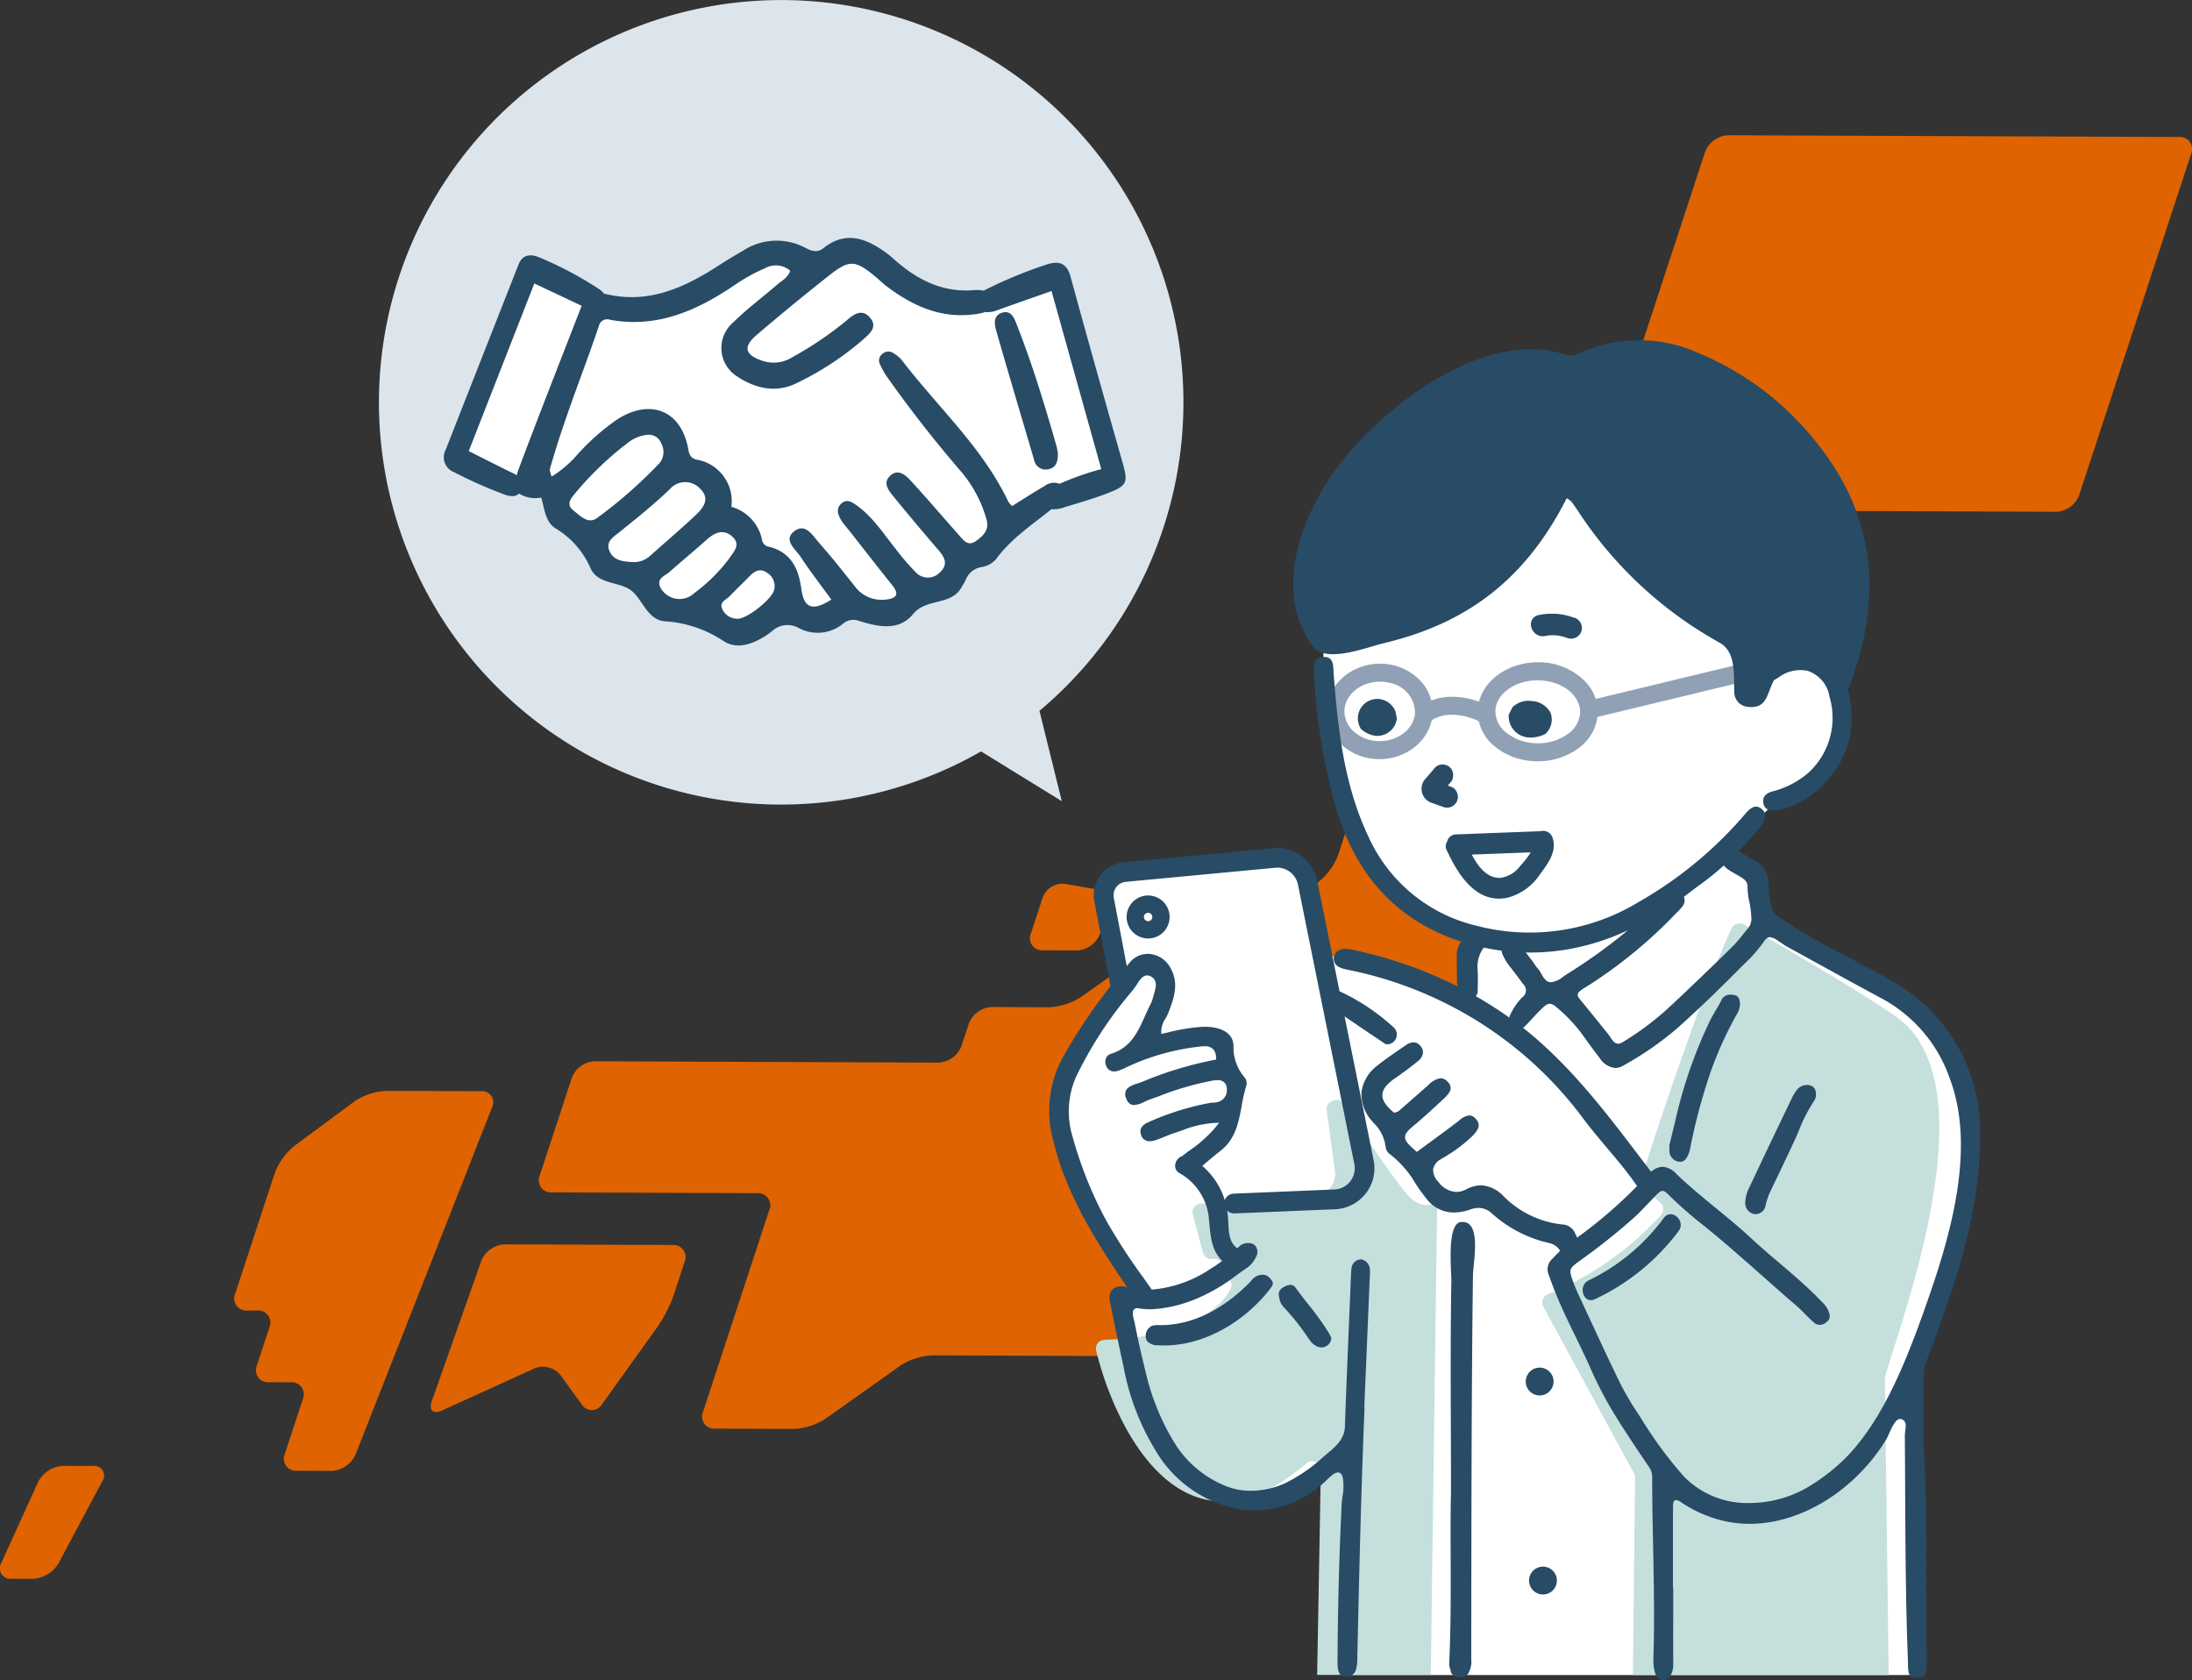 <svg xmlns="http://www.w3.org/2000/svg" xmlns:xlink="http://www.w3.org/1999/xlink" width="254.078" height="194.742" viewBox="0 0 254.078 194.742">
  <rect x="0" y="0" width="254.078" height="194.742" fill="#333333" stroke="none"/>
  <defs>
    <clipPath id="clip-path">
      <rect id="長方形_22" data-name="長方形 22" width="254.078" height="167.323" fill="none"/>
    </clipPath>
    <clipPath id="clip-path-2">
      <rect id="長方形_21" data-name="長方形 21" width="79.01" height="47.232" fill="none"/>
    </clipPath>
  </defs>
  <g id="グループ_131" data-name="グループ 131" transform="translate(-398.922 -2919.129)">
    <g id="グループ_19" data-name="グループ 19" transform="translate(398.922 2934.806)">
      <g id="グループ_18" data-name="グループ 18" clip-path="url(#clip-path)">
        <path id="パス_1437" data-name="パス 1437" d="M734.548,10.5l-1.274,3.883L725.22,38.923a3,3,0,0,1-2.68,1.933l-7.086-.028a3,3,0,0,0-2.68,1.933l-2.265,6.9a1.4,1.4,0,0,0,1.406,1.949l12.067.047a3,3,0,0,0,2.68-1.933l1.423-4.335a3,3,0,0,1,2.68-1.933l47.275.186a3,3,0,0,0,2.68-1.933L793.7,2.154A1.4,1.4,0,0,0,792.3.2L740.041,0a3,3,0,0,0-2.68,1.933Z" transform="translate(-539.722 0.001)" fill="#df6300"/>
        <path id="パス_1438" data-name="パス 1438" d="M378.927,235.656a2.965,2.965,0,0,1,2.661-1.94l6.88.027a1.4,1.4,0,0,1,1.406,1.949l-3.441,10.484a1.4,1.4,0,0,0,1.406,1.949l3.629.014a1.4,1.4,0,0,1,1.406,1.95L373.4,309.424a7.278,7.278,0,0,1-2.3,3.124l-7.705,5.47a7.476,7.476,0,0,1-3.709,1.175l-54.095-.212a7.474,7.474,0,0,0-3.709,1.175l-8.7,6.177a7.474,7.474,0,0,1-3.71,1.175l-9.078-.036a1.4,1.4,0,0,1-1.406-1.949l7.677-23.389a1.4,1.4,0,0,0-1.406-1.949l-23.794-.093a1.4,1.4,0,0,1-1.406-1.949l3.714-11.316a3,3,0,0,1,2.68-1.933l39.814.156a3,3,0,0,0,2.68-1.933l.845-2.576a3,3,0,0,1,2.68-1.933l6.594.026a7.474,7.474,0,0,0,3.709-1.175l8.493-6.029a7.473,7.473,0,0,1,3.709-1.175l4.6.018a7.47,7.47,0,0,0,3.709-1.175l7.012-4.978a7.269,7.269,0,0,0,2.3-3.124l7.719-23.52a3,3,0,0,1,2.68-1.933l9.554.037a1.4,1.4,0,0,1,1.406,1.949l-1.217,3.708a1.4,1.4,0,0,0,1.406,1.95h.341a2.965,2.965,0,0,0,2.661-1.939Z" transform="translate(-197.497 -177.561)" fill="#df6300"/>
        <path id="パス_1439" data-name="パス 1439" d="M501.023,361.084a2.45,2.45,0,0,0-2.651,1.6l-1.358,4.138a1.4,1.4,0,0,0,1.406,1.949l3.923.016a3,3,0,0,0,2.681-1.933l.941-2.868a1.714,1.714,0,0,0-1.377-2.287Z" transform="translate(-377.523 -274.303)" fill="#df6300"/>
        <path id="パス_1440" data-name="パス 1440" d="M213.665,536.955a3.085,3.085,0,0,1,2.723-1.919l19.438.076a1.4,1.4,0,0,1,1.406,1.949l-1.277,3.892a15.988,15.988,0,0,1-1.828,3.6l-6.455,9a1.385,1.385,0,0,1-2.389.006l-2.41-3.328a2.611,2.611,0,0,0-3.058-.809l-10.706,4.87c-1.023.465-1.554-.021-1.18-1.081Z" transform="translate(-157.879 -406.483)" fill="#df6300"/>
        <path id="パス_1441" data-name="パス 1441" d="M142.923,462.941a1.3,1.3,0,0,0-1.3-1.909l-10.927-.043a7.213,7.213,0,0,0-3.685,1.208l-6.984,5.169a7.539,7.539,0,0,0-2.279,3.157L113.164,484.5a1.4,1.4,0,0,0,1.406,1.95l1.154,0a1.4,1.4,0,0,1,1.406,1.949l-1.448,4.413a1.4,1.4,0,0,0,1.406,1.949l2.506.01A1.4,1.4,0,0,1,121,496.723l-2.084,6.35a1.4,1.4,0,0,0,1.406,1.949l4,.016a3.225,3.225,0,0,0,2.791-1.894Z" transform="translate(-85.901 -350.228)" fill="#df6300"/>
        <path id="パス_1442" data-name="パス 1442" d="M11.834,643.735a1.132,1.132,0,0,0-1.082-1.811L7.31,641.91a3.444,3.444,0,0,0-2.889,1.852L.168,653.124a1.224,1.224,0,0,0,1.2,1.868l2.416.01a3.735,3.735,0,0,0,3-1.8Z" transform="translate(0 -487.679)" fill="#df6300"/>
      </g>
    </g>
    <g id="グループ_20" data-name="グループ 20" transform="translate(520.566 2958.563)">
      <path id="パス_1409" data-name="パス 1409" d="M104.852,31.1,79.359,48.2s-.475,7.328.483,11.887,4.4,20.744,16.64,22.711l-.57,7.974A30.6,30.6,0,0,0,79.842,85.4l-2.467-9.265s-.907-2.525-5.088-2.17-15.694,1.7-15.694,1.7a2.486,2.486,0,0,0-2.606,2.012c-.355,2.13,1.656,11.762,1.656,11.762l-6.35,9.773a8.873,8.873,0,0,0-.474,6.468c1.026,3.983,9.544,19.247,9.544,19.247l-2.484-.158s1.143,13.055,4.338,16.92,6.626,7.494,10.846,7.1,11.911-6.158,11.911-6.158l-1,26.115h66.335c-.017,0-.587-35.391-.587-35.391s5.625-14.105,6.381-22-.042-16.12-8.48-21.284-14.887-8.732-15-8.9-.785-5.709-.785-5.709l-4.094-2.148,6.025-5.828s9.81-2.008,7.466-12.443c0,0,1.056-5.439-9.313-6.426,0,0-19.464-21.661-25.075-17.516" transform="translate(-47.511 -14.028)" fill="#fff"/>
      <path id="パス_1410" data-name="パス 1410" d="M193.059,135.559c-5.223-3.565-14.522-8.886-17.429-10.535a1.012,1.012,0,0,0-1.409.435c-2.58,5.252-9.252,24.691-10.461,29.12a1.011,1.011,0,0,0,.3,1.017l1.872,1.687a1.018,1.018,0,0,1,.1,1.407A36.447,36.447,0,0,1,152.9,167.9a1.012,1.012,0,0,0-.521,1.429l10.508,19.3a1.012,1.012,0,0,1,.123.5l-.245,22.888h29.647L191.97,177.7a1,1,0,0,1,.036-.283c1.878-6.725,12.456-34.242,1.053-41.854" transform="translate(-95.136 -57.305)" fill="#c5dfdd"/>
      <path id="パス_1411" data-name="パス 1411" d="M93.091,174.044c-1.516-1.432-6.266-8.7-7.662-10.852a1.012,1.012,0,0,0-1.092-.432l-.166.041a1.015,1.015,0,0,0-.764,1.12l.972,7.233a1.046,1.046,0,0,1,.008.2c-.274,4.306-8.242,2.793-9.583,2.972l-6.006.406a1.013,1.013,0,0,0-.91,1.272l1.167,4.4a1.014,1.014,0,0,0,1.132.743,1.014,1.014,0,0,1,1.059.552l1.016,2.046a1.016,1.016,0,0,1-.009.921c-.745,1.437-3.792,5.479-14.625,5.866a1.013,1.013,0,0,0-.946,1.254c2.388,9.7,10.4,25.1,24.369,13.064a1.013,1.013,0,0,1,1.672.79L82.3,229.366H95.471l.744-54.925s-1.339,1.289-3.124-.4" transform="translate(-51.27 -74.666)" fill="#c5dfdd"/>
      <path id="パス_1412" data-name="パス 1412" d="M112.085,80.349a6.8,6.8,0,0,1-1.448-.184,6.27,6.27,0,0,1-2.789-1.469,5.188,5.188,0,0,1-1.739-4c.087-2.982,2.848-5.407,6.157-5.407l.14,0a6.41,6.41,0,0,1,4.505,1.923,5.178,5.178,0,0,1,1.471,3.73c-.086,2.981-2.848,5.407-6.157,5.407l-.14,0m.159-8.972c-2.2,0-4.037,1.507-4.091,3.36a3.138,3.138,0,0,0,1.074,2.4,4.421,4.421,0,0,0,2.919,1.122h.1c2.2,0,4.037-1.507,4.091-3.36a3.57,3.57,0,0,0-2.972-3.4,4.852,4.852,0,0,0-1.02-.129Z" transform="translate(-73.961 -31.792)" fill="#90a1b5"/>
      <path id="パス_1413" data-name="パス 1413" d="M145.228,80.459a8.449,8.449,0,0,1-1.79-.227,7.382,7.382,0,0,1-2.987-1.462,5.209,5.209,0,0,1-2.015-4.185c.089-3.085,3.207-5.6,6.951-5.6l.173,0a7.536,7.536,0,0,1,5.309,2.2,5.119,5.119,0,0,1,1.482,3.672,5.311,5.311,0,0,1-2.254,4.1,7.825,7.825,0,0,1-4.692,1.5l-.176,0m.135-9.382c-2.635,0-4.825,1.592-4.882,3.548a3.178,3.178,0,0,0,1.27,2.519,5.714,5.714,0,0,0,3.537,1.228h.137a5.776,5.776,0,0,0,3.466-1.084,3.238,3.238,0,0,0,1.414-2.464c.046-1.609-1.364-3.078-3.431-3.572a6.482,6.482,0,0,0-1.376-.174l-.135,0" transform="translate(-88.794 -31.655)" fill="#90a1b5"/>
      <path id="パス_1414" data-name="パス 1414" d="M161.826,75.592a1,1,0,0,1-.231-.027,1.025,1.025,0,0,1-.758-.79,1.056,1.056,0,0,1,.789-1.246l17.646-4.254a1.006,1.006,0,0,1,.223-.025,1.021,1.021,0,0,1,.989.817,1.057,1.057,0,0,1-.79,1.246l-17.645,4.254a1.04,1.04,0,0,1-.224.025" transform="translate(-99.063 -31.774)" fill="#90a1b5"/>
      <path id="パス_1415" data-name="パス 1415" d="M133.459,79.455a.978.978,0,0,1-.461-.114,7.212,7.212,0,0,0-3.31-.886,4.383,4.383,0,0,0-2.343.59,1.021,1.021,0,0,1-.81.149,1,1,0,0,1-.6-.424,1.063,1.063,0,0,1,.265-1.44,6.429,6.429,0,0,1,3.531-.962,9.137,9.137,0,0,1,4.214,1.11,1.048,1.048,0,0,1,.437,1.4,1.031,1.031,0,0,1-.919.574" transform="translate(-82.978 -35.041)" fill="#90a1b5"/>
      <path id="パス_1416" data-name="パス 1416" d="M182.5,141.166a19.915,19.915,0,0,0-9.076-16.2c-1.8-1.124-3.722-2.129-5.588-3.107q-.661-.346-1.32-.693a77.406,77.406,0,0,1-7.391-4.353,1.641,1.641,0,0,1-.8-1.11,18.106,18.106,0,0,1-.349-2.678,2.915,2.915,0,0,0-1.8-2.817,4.579,4.579,0,0,1-.742-.43,5.623,5.623,0,0,0-.564-.344c-.093-.047-.183-.1-.274-.155a1.435,1.435,0,0,0-.742-.277h-.034l-.179,0-.174,0a.773.773,0,0,0-.739.3,1.324,1.324,0,0,0-.031,1.454,2.278,2.278,0,0,0,.681.652c.26.179.542.339.816.493.159.09.318.18.474.274.355.214.891.537.876,1.12a8.691,8.691,0,0,0,.214,1.84,10.067,10.067,0,0,1,.218,1.655,1.816,1.816,0,0,1-.345,1.356c-.231.264-.456.544-.675.818a14.984,14.984,0,0,1-1.187,1.363c-2.418,2.359-5,4.87-7.682,7.346a33.809,33.809,0,0,1-5.018,3.7.98.98,0,0,1-.516.177.867.867,0,0,1-.651-.387,3.882,3.882,0,0,1-.261-.367c-.074-.113-.143-.22-.222-.319l-.387-.482c-.908-1.131-1.847-2.3-2.786-3.436-.255-.309-.408-.512-.381-.725s.188-.349.544-.607a2.571,2.571,0,0,1,.274-.168c.056-.031.111-.062.166-.1a54.623,54.623,0,0,0,10.373-8.483c.068-.07.136-.139.207-.208a5.29,5.29,0,0,0,.581-.644,1.066,1.066,0,0,0-.145-1.494c-.26-.264-.429-.363-.625-.363a1.877,1.877,0,0,0-.724.235,3.065,3.065,0,0,0-.813.634l-.169.165c-1.395,1.353-2.836,2.753-4.368,4.021a63.047,63.047,0,0,1-6.579,4.682c-.131.082-.264.176-.4.271a2.688,2.688,0,0,1-1.421.65c-.58-.011-.853-.5-1.117-.968a3.221,3.221,0,0,0-.4-.609,4.6,4.6,0,0,1-.437-.58c-.085-.126-.172-.255-.265-.374-.128-.164-.254-.329-.38-.495l-.026-.034c-.4-.526-.815-1.069-1.266-1.56a1.071,1.071,0,0,0-.8-.353.966.966,0,0,0-.562.173,1.369,1.369,0,0,0-.408,1.47,6.5,6.5,0,0,0,.922,1.554c.366.446.714.917,1.051,1.371l.021.028c.152.2.3.409.457.612a.974.974,0,0,1-.087,1.487A6.469,6.469,0,0,0,128,128.309a1.581,1.581,0,0,0-.075.212q-1.879-1.339-3.869-2.475a.963.963,0,0,0,.213-.63q0-.3.008-.607c.008-.518.016-1.053,0-1.58a3.854,3.854,0,0,1,.77-2.927.934.934,0,0,0-.065-1.335,1.239,1.239,0,0,0-1.513-.189,2.782,2.782,0,0,0-1.63,2.571c0,.31,0,.62,0,.93v.291h.019v.131c0,.173,0,.345,0,.523,0,.38-.008.774.009,1.159a2.566,2.566,0,0,0,.077.526,50.757,50.757,0,0,0-12.308-4.275,3.209,3.209,0,0,0-.669-.077c-.863,0-1.371.424-1.395,1.168.1.92.837,1.08,1.689,1.264a45.372,45.372,0,0,1,14.55,5.671,44.686,44.686,0,0,1,12.553,11.381c.918,1.246,1.933,2.449,2.914,3.613,1.184,1.4,2.4,2.846,3.467,4.392a53.285,53.285,0,0,1-6.952,5.977l-.214-.461a1.694,1.694,0,0,0-1.464-1.058,11.262,11.262,0,0,1-6.8-3.225,3.871,3.871,0,0,0-2.66-1.319,3.741,3.741,0,0,0-1.709.466,2.564,2.564,0,0,1-1.166.307,2.742,2.742,0,0,1-2.08-1.182,1.917,1.917,0,0,1-.591-1.5,1.775,1.775,0,0,1,.947-1.147l.121-.075a18.01,18.01,0,0,0,3.387-2.486c.827-.833,1.139-1.421.421-2.142a.994.994,0,0,0-.7-.346,2.174,2.174,0,0,0-1.165.6l-.178.137c-1.072.816-2.135,1.6-3.26,2.42q-.691.506-1.394,1.023l-.073.054-.069-.06c-.886-.76-1.308-1.2-1.3-1.653,0-.42.366-.8,1.128-1.431,1.049-.875,2.07-1.822,3.062-2.744l.19-.176c.4-.371.9-.833.906-1.326a1.073,1.073,0,0,0-.38-.771,1.1,1.1,0,0,0-.78-.376,2.466,2.466,0,0,0-1.414.786q-.752.656-1.5,1.316-.956.842-1.917,1.678a.955.955,0,0,1-.354.165c-.042.014-.084.027-.123.042l-.063.025-.052-.043c-.932-.765-1.355-1.417-1.329-2.053s.5-1.244,1.482-1.925c.82-.568,1.78-1.251,2.678-2.011a1.38,1.38,0,0,0,.547-.923,1.132,1.132,0,0,0-.331-.837,1,1,0,0,0-.767-.381,1.643,1.643,0,0,0-.906.342l-.66.453c-.875.6-1.779,1.218-2.614,1.893a4.585,4.585,0,0,0-1.847,3.057,4.667,4.667,0,0,0,1.247,3.412l.128.154a4.684,4.684,0,0,1,1.418,2.791,1.164,1.164,0,0,0,.4.789,11.592,11.592,0,0,1,3.028,3.416,21.3,21.3,0,0,0,1.4,1.928,3.93,3.93,0,0,0,3.093,1.49,5.7,5.7,0,0,0,1.844-.337,3.155,3.155,0,0,1,1.024-.2,2.265,2.265,0,0,1,1.526.644,14.789,14.789,0,0,0,6.609,3.425,1.95,1.95,0,0,1,1.307.91c-.213.2-.417.415-.618.622-.1.107-.206.213-.31.319a1.627,1.627,0,0,0-.395,1.848,51.18,51.18,0,0,0,2.262,5.4c.286.6.577,1.2.869,1.8.531,1.094,1.081,2.226,1.59,3.357a46.766,46.766,0,0,0,2.667,5.223c1.271,2.079,2.606,4.085,4.218,6.458a2.081,2.081,0,0,1,.384,1.338c0,6.893.363,13.778.143,20.683-.022.7-.015,2.474.937,2.681q.048.011.094.016c.873.109,1.268-1.006,1.266-1.665q-.011-3.34,0-6.68v-2.308H146.9v-2.65c0-2.218,0-4.512.007-6.769,0-.313,0-.787.364-.787a1.2,1.2,0,0,1,.591.265,14.793,14.793,0,0,0,4.757,2.113,13.538,13.538,0,0,0,3.174.376c4.967,0,10.181-2.677,13.948-7.161a20.863,20.863,0,0,0,1.928-2.706c.059-.1.146-.294.238-.5.418-.942.834-1.786,1.326-1.786a.412.412,0,0,1,.1.012c.668.168.571.839.494,1.381a3.409,3.409,0,0,0-.049.494q.024,3.085.036,6.17v.1c.032,6.571.065,13.365.327,20.042,0,.1,0,.2.005.3a5,5,0,0,0,.023.534c.091.777.294.956,1.082.96.746,0,.969-.206,1.04-.958a12.34,12.34,0,0,0,.025-1.365l0-.139c-.049-2.831-.045-5.709-.042-8.5.007-4.843.014-9.851-.261-14.773-.1-1.819-.087-3.673-.071-5.466v-.022c.009-1.082.018-2.2,0-3.3a6.365,6.365,0,0,1,.414-2.346l.445-1.2c.405-1.089.811-2.179,1.206-3.272,2.592-7.185,4.73-14.839,4.493-22.539m-6.483,21.314c-2.03,5.668-4.593,12.287-8.762,16.738a22.264,22.264,0,0,1-4.36,3.522,13.4,13.4,0,0,1-7.116,2.055,10.237,10.237,0,0,1-7.594-3.06,46.948,46.948,0,0,1-4.944-6.7l-.412-.634a33.541,33.541,0,0,1-2.123-3.635c-1.254-2.584-2.48-5.228-3.666-7.786l-.015-.031q-.512-1.1-1.026-2.209c-.281-.6-.513-1.163-.709-1.711-.463-1.286-.423-1.411.7-2.231a73.916,73.916,0,0,0,6.432-5.111c.567-.521,1.1-1.084,1.636-1.644.273-.287.545-.573.824-.856.35-.355.562-.569.809-.569s.456.2.84.589a48.412,48.412,0,0,0,3.907,3.41c.484.393.968.786,1.446,1.185,1.828,1.527,3.637,3.128,5.387,4.676l.027.024c1.254,1.109,2.551,2.257,3.843,3.367.389.333.755.7,1.119,1.067.307.308.625.628.954.921a1.06,1.06,0,0,0,.706.29,1.125,1.125,0,0,0,.663-.235c.546-.4.613-.712.314-1.449a3.2,3.2,0,0,0-.8-1.05l-.019-.019c-.065-.064-.13-.129-.193-.2-1.456-1.506-3.078-2.884-4.646-4.217-1.08-.917-2.2-1.865-3.256-2.855-1.309-1.22-2.719-2.375-4.085-3.492-1.537-1.258-3.126-2.559-4.584-3.965a2.409,2.409,0,0,0-1.61-.844,2.218,2.218,0,0,0-1.34.576q-.617-.808-1.233-1.616c-4.038-5.318-8.205-10.8-13.605-15.065a2.967,2.967,0,0,0,.271-.238c.306-.3.6-.62.884-.93.314-.343.638-.7.981-1.024.4-.382.672-.589.968-.589.279,0,.537.18.915.513a18.023,18.023,0,0,1,2.792,2.961l.419.581c.537.746,1.093,1.516,1.672,2.251a2.391,2.391,0,0,0,1.787,1.131,1.891,1.891,0,0,0,.944-.285,37.569,37.569,0,0,0,6.185-4.275c2.282-2.034,4.634-4.28,7.19-6.868.2-.2.405-.4.61-.607a16.683,16.683,0,0,0,2.2-2.485c.281-.417.491-.643.791-.643a1.915,1.915,0,0,1,.9.393c.155.1.306.2.458.3.214.146.436.3.662.422l2.342,1.29c2.8,1.54,5.685,3.133,8.556,4.674a16.746,16.746,0,0,1,7.93,9.288c3.159,8.354-.1,18.874-2.967,26.893" transform="translate(-74.63 -50.01)" fill="#284b66"/>
      <path id="パス_1417" data-name="パス 1417" d="M133.662,188.861c-1.654.2-1.069,5.739-1.088,6.834q-.071,4.166-.073,8.333c-.011,5.382.032,10.764.032,16.146-.061,2.242-.051,4.765-.041,7.443.015,3.841.032,8.195-.17,12.466a1.376,1.376,0,0,0,.084.478,2.38,2.38,0,0,1,.075.29c.1.561.524.724,1.132.795a1.018,1.018,0,0,0,.126.008.97.97,0,0,0,.845-.562,2.872,2.872,0,0,0,.294-1.622c0-.09,0-.18,0-.27v-.043c.026-14.715.011-29.419.2-44.13.019-1.482,1.081-6.47-1.415-6.164" transform="translate(-85.989 -86.65)" fill="#284b66"/>
      <path id="パス_1418" data-name="パス 1418" d="M186.776,140.188c-.068-.005-.134-.009-.2-.009a1.066,1.066,0,0,0-1.06.633c-.2.4-.428.785-.654,1.171s-.451.771-.65,1.167a53.821,53.821,0,0,0-4.071,11.778c-.165.682-.333,1.363-.484,1.969l-.175.707c0,.138,0,.249,0,.349,0,.157,0,.262,0,.36a1.289,1.289,0,0,0,.973,1.2,1.448,1.448,0,0,0,.286.031c.414,0,.689-.252.949-.87a2.749,2.749,0,0,0,.188-.6,64.392,64.392,0,0,1,1.879-7.389l.107-.36a42.471,42.471,0,0,1,3.322-7.679l.073-.137a2.392,2.392,0,0,0,.408-1.362c-.06-.666-.285-.908-.893-.957" transform="translate(-107.627 -64.319)" fill="#284b66"/>
      <path id="パス_1419" data-name="パス 1419" d="M203.563,159.705a1.149,1.149,0,0,0-.652-.182,1.491,1.491,0,0,0-1.14.505,5.475,5.475,0,0,0-.678,1.114c-1.578,3.286-3.209,6.683-4.824,10.134a4.213,4.213,0,0,0-.531,1.858,1.289,1.289,0,0,0,.991,1.34,1.147,1.147,0,0,0,.2.017,1.184,1.184,0,0,0,1.154-.949,7.393,7.393,0,0,1,.532-1.609q.472-1,.951-1.994l.015-.031c.606-1.268,1.233-2.579,1.831-3.876.192-.416.375-.845.554-1.264a18.585,18.585,0,0,1,1.745-3.4,1.368,1.368,0,0,0,.215-.942,1.022,1.022,0,0,0-.36-.718" transform="translate(-115.087 -73.195)" fill="#284b66"/>
      <path id="パス_1420" data-name="パス 1420" d="M80.868,200.153a1.658,1.658,0,0,0-1.328.7c-.076.085-.152.172-.233.253-2.836,2.844-6.421,4.973-10.528,4.89a1.823,1.823,0,0,0-.771.1,1.263,1.263,0,0,0-.547,1.738,1.6,1.6,0,0,0,1.259.5c5.012.3,9.932-2.617,12.954-6.465.5-.643.465-.813.074-1.262a1.132,1.132,0,0,0-.88-.456" transform="translate(-56.152 -91.838)" fill="#284b66"/>
      <path id="パス_1421" data-name="パス 1421" d="M99.236,204.583c-.5-.63-1.007-1.283-1.484-1.949a.686.686,0,0,0-.585-.3,1.458,1.458,0,0,0-.617.163c-.58.278-.813.641-.713,1.11l.029.139a2.018,2.018,0,0,0,.491,1.129A27.153,27.153,0,0,1,99.24,208.5l.19.27a2.086,2.086,0,0,0,.829.694,1.131,1.131,0,0,0,.492.111,1.145,1.145,0,0,0,1.161-1.041c-.011-.029-.022-.061-.036-.1a2.133,2.133,0,0,0-.159-.373,31.375,31.375,0,0,0-2.483-3.478" transform="translate(-69.239 -92.837)" fill="#284b66"/>
      <path id="パス_1422" data-name="パス 1422" d="M170.318,187.634a23.373,23.373,0,0,1-8.7,7.232c-1.317.627-.61,2.814.724,2.18a25.733,25.733,0,0,0,9.7-7.9c.875-1.178-.842-2.707-1.725-1.517" transform="translate(-99.111 -85.896)" fill="#284b66"/>
      <path id="パス_1423" data-name="パス 1423" d="M150.337,223.28a1.613,1.613,0,1,0-1.613-1.613,1.615,1.615,0,0,0,1.613,1.613" transform="translate(-93.516 -100.969)" fill="#284b66"/>
      <path id="パス_1424" data-name="パス 1424" d="M151.046,262.679a1.613,1.613,0,1,0,1.613,1.613,1.615,1.615,0,0,0-1.613-1.613" transform="translate(-93.841 -120.527)" fill="#284b66"/>
      <path id="パス_1425" data-name="パス 1425" d="M65.726,118.928a2.491,2.491,0,1,0,2.491,2.491,2.494,2.494,0,0,0-2.491-2.491m0,2.979a.488.488,0,1,1,.488-.488.489.489,0,0,1-.488.488" transform="translate(-54.29 -54.568)" fill="#284b66"/>
      <path id="パス_1426" data-name="パス 1426" d="M83.348,148.827a4.74,4.74,0,0,0,.931-3.887l-3.362-16.669c1.146.791,2.3,1.568,3.428,2.328l1.306.879a.361.361,0,0,0,.156.023c.036,0,.072,0,.106.006h.006a1.134,1.134,0,0,0,.731-1.919,24.65,24.65,0,0,0-6.2-4.174,1.1,1.1,0,0,0-.121-.05l-2.582-12.8a4.743,4.743,0,0,0-5.1-3.79L55.322,110.4a3.842,3.842,0,0,0-3.408,4.573l1.865,9.8a64.425,64.425,0,0,0-5.527,8.258,13.024,13.024,0,0,0-1.044,9.865c1.515,6.148,4.965,11.561,8.5,16.761a3.432,3.432,0,0,0-.375-.074,2.341,2.341,0,0,0-.3-.02,1.364,1.364,0,0,0-1.1.456,1.479,1.479,0,0,0-.227,1.254q.194.938.386,1.878c.387,1.887.788,3.837,1.208,5.751a28.5,28.5,0,0,0,4.221,10.5,14.122,14.122,0,0,0,8.985,5.951,11.169,11.169,0,0,0,1.965.176,12.167,12.167,0,0,0,8.313-3.467c.045-.041.092-.086.154-.145.368-.349.825-.783,1.21-.783.287,0,.478.216.568.643a6.458,6.458,0,0,1-.044,2.138c-.045.352-.089.683-.1,1.009-.1,2.061-.185,4.149-.252,6.207-.133,4.029-.208,8.122-.221,12.162,0,.884.23,1.364.733,1.51a1.04,1.04,0,0,0,.291.042,1.2,1.2,0,0,0,1.1-.813,4.275,4.275,0,0,0,.164-1.308l.088-3.884c.174-7.671.391-16.583.756-25.286H83.2l.129-3.062s.341-8.087.489-11.634c0-.109.011-.218.017-.33a7.747,7.747,0,0,0,.013-.964,1.232,1.232,0,0,0-1-1.127l-.061,0a1.139,1.139,0,0,0-1.075,1.076c-.044.406-.06.825-.076,1.231l-.172,4.14c-.176,4.239-.359,8.623-.513,12.947-.051,1.445-1.089,2.313-2.093,3.154-.127.106-.252.211-.375.317a18.787,18.787,0,0,1-4.509,3.1,9.7,9.7,0,0,1-3.909.859,7.7,7.7,0,0,1-3.019-.594,12.507,12.507,0,0,1-5.537-4.474,27.333,27.333,0,0,1-3.667-8.759c-.31-1.238-.6-2.481-.87-3.729q-.2-.936-.379-1.877c-.074-.391-.393-1.207-.11-1.559a.5.5,0,0,1,.4-.176.674.674,0,0,1,.113.01,8.511,8.511,0,0,0,1.428.12,15.447,15.447,0,0,0,5.472-1.294,20.607,20.607,0,0,0,4.51-2.671c.407-.291.827-.591,1.252-.88a3.12,3.12,0,0,0,.982-1.215,1.138,1.138,0,0,0-.14-1.377,1.124,1.124,0,0,0-.766-.24,1.507,1.507,0,0,0-.794.207,2.444,2.444,0,0,0-.359.306l-.1.093c-.937-.652-.995-1.855-1.043-2.921-.011-.233-.021-.46-.04-.676-.023-.264-.055-.521-.1-.771a1.139,1.139,0,0,0,.794.324l.065,0,11.613-.48a4.743,4.743,0,0,0,3.57-1.8m-17.94,8.687a14.207,14.207,0,0,1-6.84,2.421c-.32-.459-.642-.917-.959-1.366a69.273,69.273,0,0,1-4.339-6.68,46.274,46.274,0,0,1-3.876-9.672,10,10,0,0,1,.378-6.886,45.917,45.917,0,0,1,6.427-9.883l.4-.519c.091-.117.182-.258.278-.407.3-.472.645-1.006,1.164-1a1,1,0,0,1,.489.156c.767.456.511,1.308.285,2.06-.05.166-.1.328-.136.483a3.676,3.676,0,0,1-.319.775l-.056.113c-.185.373-.359.762-.528,1.139-.807,1.805-1.643,3.672-3.941,4.362a.877.877,0,0,0-.557.485,1.153,1.153,0,0,0,.039.955.929.929,0,0,0,.866.6,1.731,1.731,0,0,0,.6-.11,9.38,9.38,0,0,0,.9-.392l.265-.124a26.639,26.639,0,0,1,8.325-2.267,3.482,3.482,0,0,1,.458-.025,1.294,1.294,0,0,1,.967.349,1.558,1.558,0,0,1,.322,1.178v.023l-.022,0a42.648,42.648,0,0,0-8.46,2.542c-.159.064-.337.123-.52.183-.57.187-1.217.4-1.438.861a1.119,1.119,0,0,0,.023.9c.192.516.486.771.9.778a3.136,3.136,0,0,0,1.241-.387c.2-.093.39-.18.57-.244q.554-.2,1.106-.4a33.887,33.887,0,0,1,6.257-1.808,3.06,3.06,0,0,1,.518-.04.959.959,0,0,1,1.074.963,1.419,1.419,0,0,1-1.279,1.611,2.833,2.833,0,0,1-.326.028,2.75,2.75,0,0,0-.313.027,31.072,31.072,0,0,0-7.166,2.239c-.783.332-1.07.82-.854,1.453a.992.992,0,0,0,.978.753,2.162,2.162,0,0,0,.708-.124c.365-.121.729-.27,1.081-.413.379-.155.77-.315,1.165-.441.288-.092.575-.192.865-.292a12.04,12.04,0,0,1,4.194-.869h.058l-.035.046A14.579,14.579,0,0,1,63,143.775c-.345.253-.643.476-.91.684a1.252,1.252,0,0,0-.811,1.03.963.963,0,0,0,.514.958,6.71,6.71,0,0,1,3.4,5.333l.041.441c.152,1.668.3,3.256,1.51,4.39q-.624.458-1.333.9m2.629-8.693a1.145,1.145,0,0,0-1.013.755c-.082-.266-.174-.527-.281-.782a8.668,8.668,0,0,0-2.3-3.17l-.025-.022.472-.4c.557-.472,1.084-.917,1.628-1.34,1.756-1.363,2.115-3.314,2.462-5.2a17.8,17.8,0,0,1,.564-2.425,1.1,1.1,0,0,0-.216-.882,5.3,5.3,0,0,1-1.292-3.639c0-1.363-1.2-2.2-3.2-2.236-.143,0-.289,0-.437.005a21.781,21.781,0,0,0-3.954.649l-.753.169-.032.007,0-.032a2.837,2.837,0,0,1,.5-1.771,4.825,4.825,0,0,0,.317-.632c.608-1.582,1.3-3.375.26-5.2a3.069,3.069,0,0,0-2.57-1.652,2.776,2.776,0,0,0-2.185,1.038l-.318.38-1.5-7.906a1.553,1.553,0,0,1,1.377-1.855l17.325-1.633a2.459,2.459,0,0,1,2.644,1.964l6.531,32.38a2.463,2.463,0,0,1-2.359,2.948Z" transform="translate(-46.706 -49.898)" fill="#284b66"/>
      <path id="パス_1427" data-name="パス 1427" d="M155.284,85.478a1.217,1.217,0,0,0-.483-.271c-.553-.142-1.05.346-1.422.788a46.537,46.537,0,0,1-12.373,10.24A24.331,24.331,0,0,1,122.243,99l-.136-.035A18.363,18.363,0,0,1,109.66,88.626c-2.824-5.965-3.528-12.528-4.006-18.739-.009-.122-.015-.248-.021-.376-.034-.722-.069-1.469-.742-1.641a1.519,1.519,0,0,0-.442-.037c-1.138.055-1.105.992-1.074,1.9l.008.263c.018.888.1,1.79.176,2.663l.021.239a71.257,71.257,0,0,0,1.977,11.131c2.309,9.248,7.845,15.053,16.457,17.255h0c.261.067.523.13.788.189a27.36,27.36,0,0,0,4.427.6c6.992.288,13.442-2.067,20.3-7.412l.2-.156a34.79,34.79,0,0,0,7.371-7.009c.541-.764.9-1.4.185-2.013" transform="translate(-72.703 -31.123)" fill="#284b66"/>
      <path id="パス_1428" data-name="パス 1428" d="M131.741,106.356a.963.963,0,0,0-.038.981c1.291,2.792,3.4,6.262,7.041,5.507a6.446,6.446,0,0,0,3.741-2.675c.909-1.235,2.039-2.669,1.481-4.276a1.139,1.139,0,0,0-1.378-.757c-.023,0-.045,0-.069,0l-9.715.37a1.08,1.08,0,0,0-1.062.851m9.7,1.229a11.222,11.222,0,0,1-1.218,1.571,3.448,3.448,0,0,1-2.244,1.381c-1.6.106-2.648-1.313-3.378-2.692l6.84-.26" transform="translate(-85.653 -48.226)" fill="#284b66"/>
      <path id="パス_1429" data-name="パス 1429" d="M145.529,77.976l-.013.006-.438.862,0,.06a2.465,2.465,0,0,0,2.177,2.573l.075.008a3.7,3.7,0,0,0,1.977-.4l.05-.025.034-.043a2.255,2.255,0,0,0,.538-2.379,2.6,2.6,0,0,0-2.12-1.367l-.09-.01a2.631,2.631,0,0,0-2.193.714" transform="translate(-91.843 -35.444)" fill="#284b66"/>
      <path id="パス_1430" data-name="パス 1430" d="M113.159,80.512a3.1,3.1,0,0,0,1.7.789h.011a2.289,2.289,0,0,0,2.426-1.953l.015-.055-.183-.859-.023-.044a2.25,2.25,0,1,0-4,2.039l.021.047Z" transform="translate(-77.038 -35.444)" fill="#284b66"/>
      <path id="パス_1431" data-name="パス 1431" d="M150.863,61.146a1.376,1.376,0,0,0,.364.042,1.657,1.657,0,0,0,.3-.033,4.286,4.286,0,0,1,.772-.085,4.41,4.41,0,0,1,1.186.144,5.923,5.923,0,0,1,.58.182,1.067,1.067,0,0,0,.107.034,1.115,1.115,0,0,0,.294.034A1.241,1.241,0,0,0,154.71,59a6.7,6.7,0,0,0-.672-.209,7.139,7.139,0,0,0-1.89-.216,7.607,7.607,0,0,0-1.362.148,1.08,1.08,0,0,0-.931,1.305,1.413,1.413,0,0,0,1.006,1.118" transform="translate(-94.026 -26.875)" fill="#284b66"/>
      <path id="パス_1432" data-name="パス 1432" d="M130.024,92.422a1.238,1.238,0,0,0-.442-1.306,1.307,1.307,0,0,0-1.237-.146,1.242,1.242,0,0,0-.5.413l-1.134,1.32a1.725,1.725,0,0,0,.72,2.565l1.494.535a1.255,1.255,0,0,0,1.582-1.681,1.2,1.2,0,0,0-.676-.668l-.385-.137.391-.455a.969.969,0,0,0,.192-.439" transform="translate(-83.272 -41.7)" fill="#284b66"/>
      <path id="パス_1433" data-name="パス 1433" d="M164.227,37.646c2.887-9.316,1.633-17.806-4.421-25.482A34.063,34.063,0,0,0,145.748,1.425a16.639,16.639,0,0,0-13.687.094,2.476,2.476,0,0,1-1.871.056c-8.534-2.553-18.512,4.572-24.057,10.583-5.261,5.7-10.291,16.049-4.923,23.342,1.477,2.008,6.293.068,8.216-.389,9.917-2.355,16.551-7.653,21.19-16.8a2.791,2.791,0,0,1,.534.383c.3.391.574.8.844,1.206A46.467,46.467,0,0,0,148.33,35.051c2.011,1.119,1.6,3.873,1.716,5.834a1.69,1.69,0,0,0,1.4,1.584c2.394.379,2.329-1.428,3.189-3.061,0-.008.009-.015.012-.022a3.823,3.823,0,0,0,.518-.3,4.2,4.2,0,0,1,3.349-.77,3.76,3.76,0,0,1,2.568,3.027,8.6,8.6,0,0,1-2.5,8.832,10.211,10.211,0,0,1-4.216,2.146c-.552.177-1.161.568-.929,1.431a.907.907,0,0,0,.669.717,2.178,2.178,0,0,0,.866,0c3.771-.587,7.456-4.192,8.387-8.2a12.162,12.162,0,0,0-.155-5.841,2.853,2.853,0,0,0,.288-.583c.272-.722.5-1.461.732-2.2" transform="translate(-70.66 0.001)" fill="#284b66"/>
    </g>
    <path id="パス_1443" data-name="パス 1443" d="M88.081,51.206a46.625,46.625,0,1,0-20.088,62.8q.921-.474,1.808-.985l9.358,5.769L76.57,108.319A46.64,46.64,0,0,0,88.081,51.206" transform="translate(442.837 2893.2)" fill="#dce5ec"/>
    <g id="グループ_21" data-name="グループ 21" transform="translate(450.375 2946.709)">
      <path id="パス_1444" data-name="パス 1444" d="M515.642,2983.3l-9.242,21.436,6.418,2.824h2.824l4.108,4.621,5.391,6.033,5.391,3.466,8.343,3.594,5.263-2.311.642-1.284,3.466,2.439,3.722-2.439,4.364,1.284,5.776-2.952,6.161-4.75,4.493-3.979,3.594-1.925,6.8-2.439s-6.033-23.1-6.8-22.848-8.729,2.7-8.729,2.7H560.7l-8.728-6.161-3.722,2.7-3.466-2.054L540.8,2982.4l-8.472,4.364-8.6.77Z" transform="translate(-505.305 -2979.432)" fill="#fff"/>
      <g id="グループ_16" data-name="グループ 16" transform="translate(0 0)" clip-path="url(#clip-path-2)">
        <path id="パス_1435" data-name="パス 1435" d="M42.375,5.645c-1.142.339-.911,1.4-.672,2.231,1.416,4.934,2.882,9.855,4.333,14.779A1.378,1.378,0,0,0,47.709,23.8c.909-.174,1.109-.908,1.1-1.82a7.844,7.844,0,0,0-.151-.829c-1.359-4.758-2.8-9.49-4.608-14.1-.3-.751-.64-1.708-1.673-1.4" transform="translate(22.358 3.009)" fill="#284b66"/>
        <path id="パス_1436" data-name="パス 1436" d="M78.646,25.974c-2.029-7.152-4.05-14.3-6.005-21.476-.42-1.542-1.283-1.868-2.682-1.452A52.282,52.282,0,0,0,63.14,5.821a4.81,4.81,0,0,0-.542.289,4.738,4.738,0,0,0-1.3-.048c-3.593.246-6.472-1.248-9.056-3.531-.283-.251-.563-.506-.868-.729C49.037.083,46.63-.917,43.982,1.188c-.74.588-1.426.3-2.106-.052a7.1,7.1,0,0,0-7.2.339c-.979.568-1.948,1.151-2.9,1.765-4.047,2.617-8.264,4.484-13.22,3.208a2.677,2.677,0,0,0-.737-.631,42.409,42.409,0,0,0-6.847-3.6c-.994-.383-1.879-.269-2.323.863Q4.427,13.81.208,24.545a1.849,1.849,0,0,0,.979,2.608,52.723,52.723,0,0,0,5.49,2.456c.728.3,1.509.525,2.031.017a3.568,3.568,0,0,0,2.576.462c.394,1.343.465,2.825,1.659,3.577a10.022,10.022,0,0,1,4.047,4.608c.819,1.854,3.2,1.556,4.585,2.49,1.422.957,1.9,3.437,3.977,3.664a13.82,13.82,0,0,1,6.793,2.25c1.763,1.219,3.922.237,5.61-1.031a2.66,2.66,0,0,1,3.222-.409,4.643,4.643,0,0,0,5.01-.463,1.879,1.879,0,0,1,1.876-.411c2.2.706,4.671,1.26,6.327-.772,1.556-1.909,4.533-.9,5.679-3.234a7,7,0,0,0,.385-.646,2.362,2.362,0,0,1,1.926-1.572,2.845,2.845,0,0,0,1.614-.9c1.742-2.394,4.184-3.984,6.428-5.8a3.525,3.525,0,0,0,1.5-.223c1.669-.515,3.357-.989,4.984-1.617,2.331-.9,2.417-1.26,1.745-3.625M8.626,26.9c-.078.214-.142.412-.194.6a7.438,7.438,0,0,0-.7-.368c-1.608-.782-3.2-1.6-4.85-2.428L10.481,5.275c2.009.948,3.757,1.771,5.485,2.59C13.511,14.208,11.006,20.533,8.626,26.9M15,31.575c-.843-.671-.315-1.348.182-1.939a37.442,37.442,0,0,1,6.092-5.856,4.392,4.392,0,0,1,2.319-.963,1.524,1.524,0,0,1,1.585.963,2.069,2.069,0,0,1-.166,2.3A53.772,53.772,0,0,1,17.8,32.429c-1.049.819-1.994-.211-2.8-.854M23.941,36.8a2.708,2.708,0,0,1-2.093.765c-1.2-.057-2.225-.208-2.671-1.312s.512-1.617,1.143-2.131c2-1.626,4.02-3.21,5.873-5.013a2.357,2.357,0,0,1,3.55,0c1.168,1.177.286,2.22-.6,3.056-1.694,1.586-3.465,3.093-5.2,4.639m5.073,4.367a2.495,2.495,0,0,1-3.967-.752c-.389-.991.6-1.256,1.116-1.719,1.408-1.254,2.871-2.446,4.273-3.707.943-.848,1.973-1.316,3-.368s.16,1.723-.417,2.59a19.377,19.377,0,0,1-4.008,3.956m9.273-.4c-.226,1.072-3.147,3.387-4.225,3.365A1.9,1.9,0,0,1,32.261,43c-.366-.806.445-1.048.845-1.462.782-.808,1.591-1.588,2.382-2.386.586-.592,1.231-.885,1.991-.334a1.814,1.814,0,0,1,.809,1.949M71.359,28.491a1.749,1.749,0,0,0-1.691.238c-1.288.743-2.534,1.557-3.807,2.346a2.868,2.868,0,0,1-.437-.5c-2.987-6.3-8.173-10.949-12.318-16.379a3.819,3.819,0,0,0-1-.846,1.009,1.009,0,0,0-1.234.058.935.935,0,0,0-.352,1.168,8.731,8.731,0,0,0,.812,1.479q4.027,5.7,8.581,10.984a14.678,14.678,0,0,1,2.991,5.615c.345,1.22-.439,1.92-1.259,2.494-.949.666-1.485-.191-2.014-.785-1.839-2.065-3.631-4.173-5.5-6.208-.631-.686-1.491-1.456-2.426-.566-.839.8-.189,1.651.369,2.333,1.714,2.091,3.445,4.168,5.214,6.212.735.851,1.214,1.673.232,2.6a1.92,1.92,0,0,1-2.876-.035,27.5,27.5,0,0,1-2.325-2.717c-1.374-1.714-2.566-3.587-4.377-4.913-.574-.42-1.208-.877-1.862-.294-.708.629-.383,1.383.04,2.048.234.368.543.691.814,1.036,1.673,2.126,3.325,4.265,5.022,6.372.874,1.086.506,1.551-.726,1.683A3.865,3.865,0,0,1,47.6,40.34c-1.334-1.671-2.653-3.359-4.074-4.954-.743-.834-1.582-2.363-2.857-1.436-1.426,1.039.086,2.109.675,3.007,1.117,1.7,2.37,3.311,3.567,4.962-2.188,1.391-3.179,1-3.482-1.252-.32-2.363-1.2-4.225-3.728-4.873a.94.94,0,0,1-.806-.7,5.009,5.009,0,0,0-3.577-3.933A4.867,4.867,0,0,0,29.3,25.7c-.655-.174-.851-.519-.965-1.169-.783-4.491-4.324-5.978-8.218-3.516a26.251,26.251,0,0,0-4.656,4.108,12.855,12.855,0,0,1-2.99,2.545c-.1-.434-.237-.688-.182-.886,1.574-5.635,3.8-11.046,5.675-16.577a.985.985,0,0,1,1.3-.719c5.41.994,10-1.04,14.328-3.95a20.5,20.5,0,0,1,3.619-2.02,2.556,2.556,0,0,1,2.931.285c-.271.822-.943,1.12-1.451,1.559-1.711,1.482-3.542,2.84-5.148,4.425A3.891,3.891,0,0,0,33.907,16c2.134,1.429,4.513,2.04,6.972.831a34.433,34.433,0,0,0,7.71-5.056c.752-.666,1.717-1.437.819-2.514-.946-1.136-1.934-.4-2.766.334A40.408,40.408,0,0,1,40.4,13.816a4.021,4.021,0,0,1-3.443.431c-2.045-.654-2.336-1.614-.729-2.983q4.164-3.552,8.459-6.945c2.3-1.816,2.994-1.751,5.251.1.486.4.932.849,1.434,1.225,2.954,2.213,6.156,3.684,9.975,3.222a5.914,5.914,0,0,0,1.392-.278,3.052,3.052,0,0,0,1.533-.263c1.969-.7,3.945-1.394,6.159-2.173,1.928,6.9,3.824,13.686,5.767,20.643a33.006,33.006,0,0,0-4.838,1.7" transform="translate(0 0)" fill="#284b66"/>
      </g>
    </g>
  </g>
</svg>

